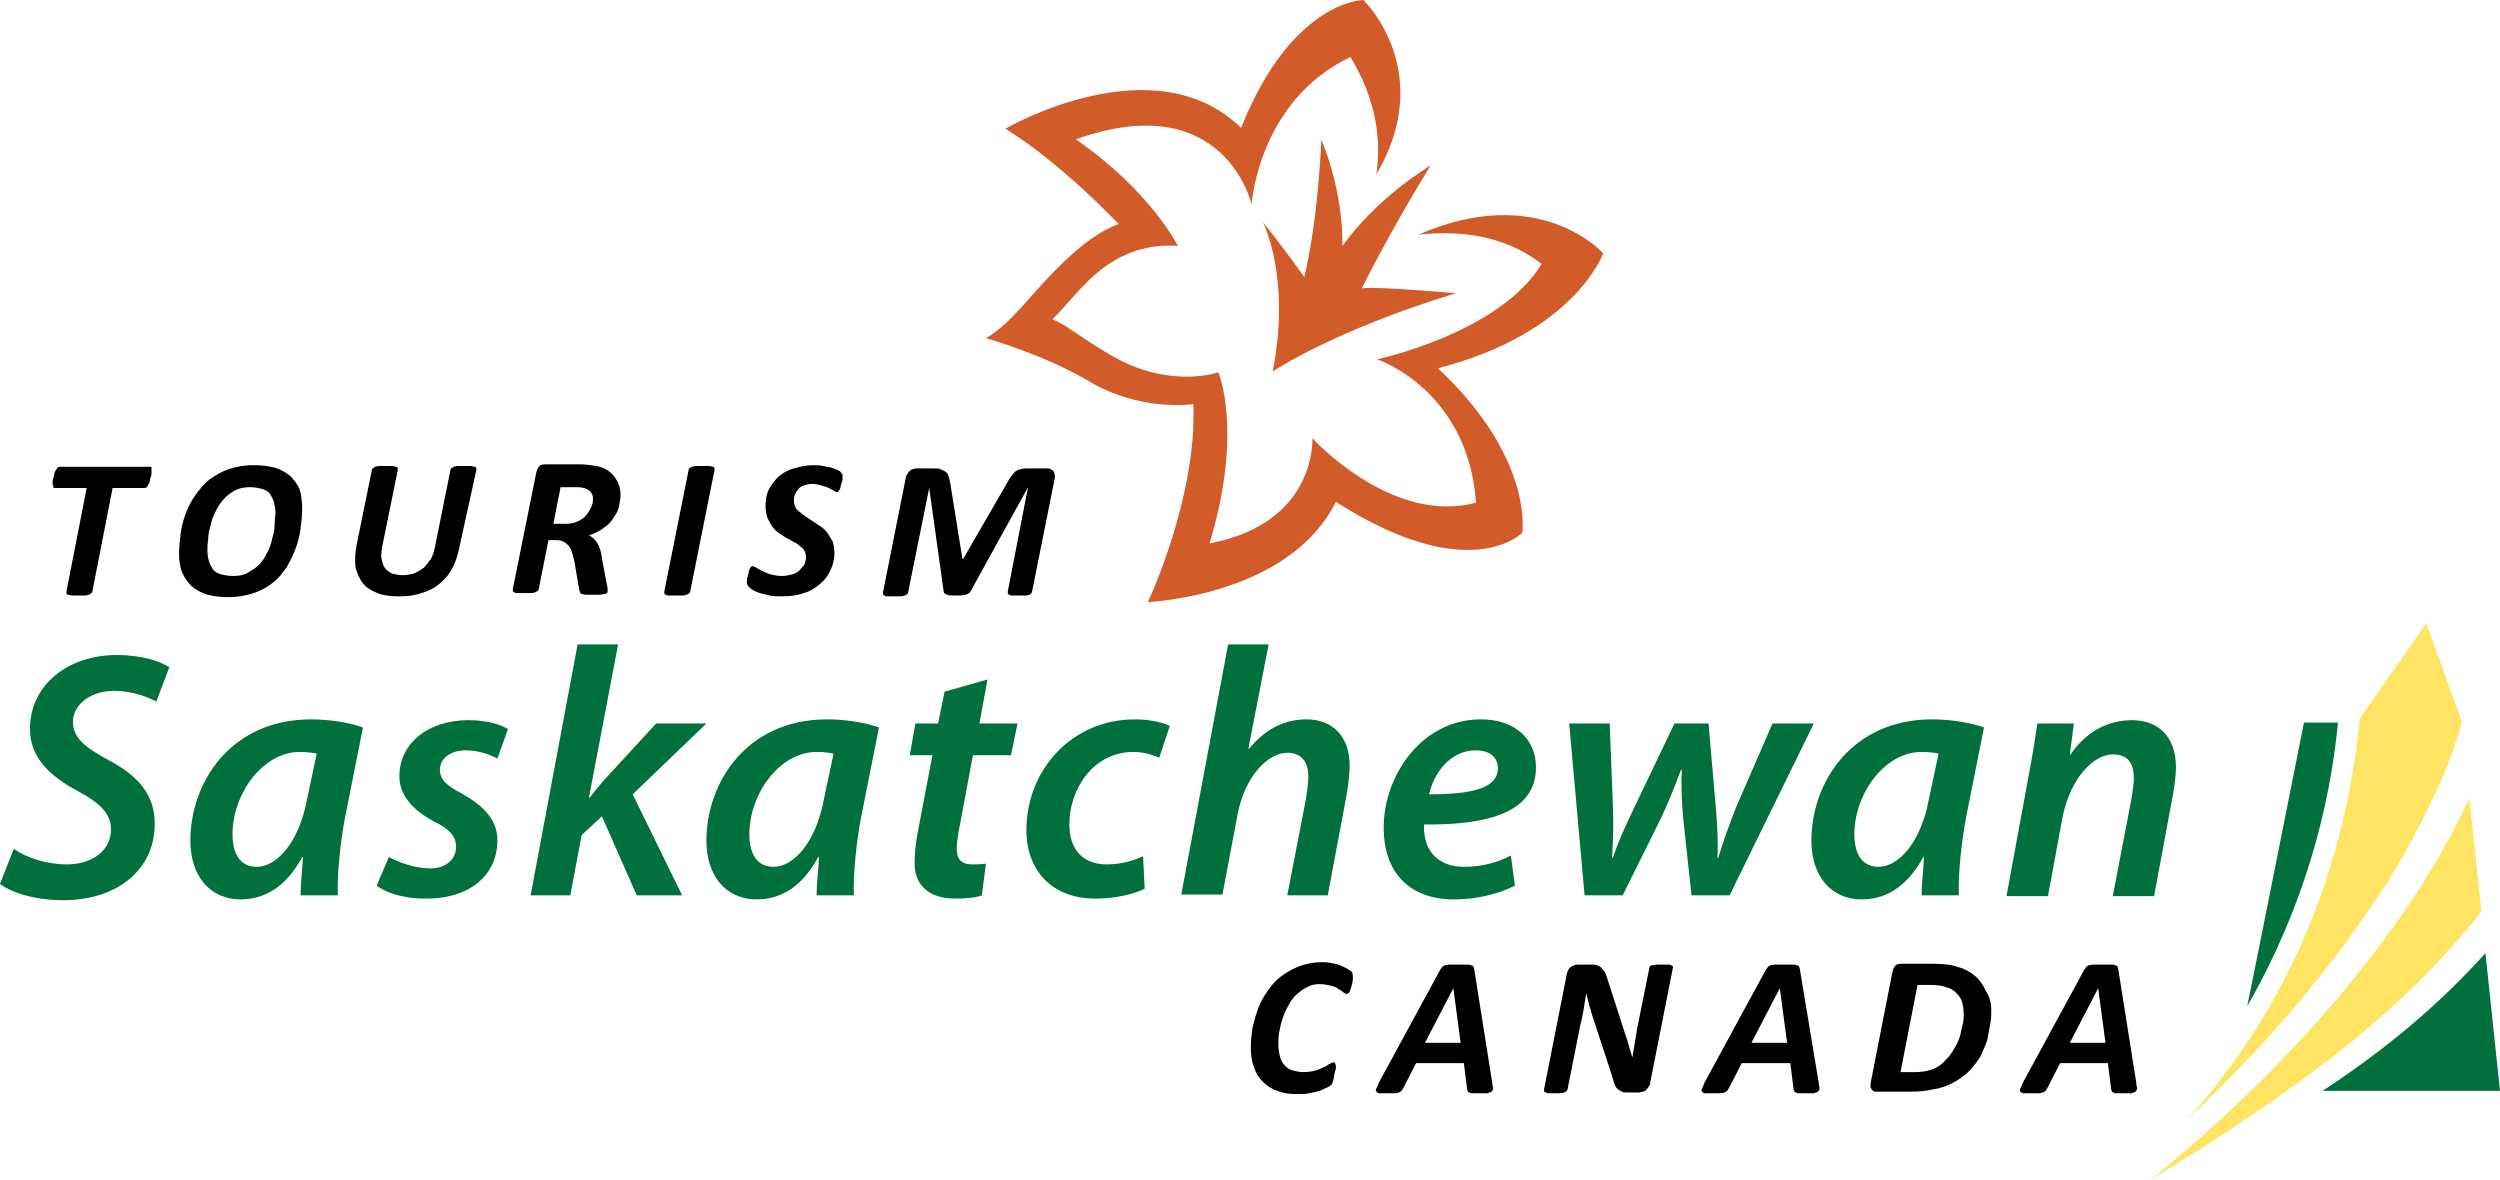 <?xml version="1.0" encoding="UTF-8"?>
<svg width="231px" height="109px" viewBox="0 0 231 109" version="1.1" xmlns="http://www.w3.org/2000/svg" xmlns:xlink="http://www.w3.org/1999/xlink">
    <title>2013NewTS Col Logo</title>
    <g id="Symbols" stroke="none" stroke-width="1" fill="none" fill-rule="evenodd">
        <g id="footer" transform="translate(-1083, -263)" fill-rule="nonzero">
            <g id="2013NewTS-Col-Logo" transform="translate(1083, 263)">
                <g id="Group" transform="translate(4.866, 42.907)" fill="#000000">
                    <path d="M9.132,0.602 C9.132,0.677 9.132,0.677 9.132,0.828 C9.132,0.903 9.132,1.054 9.057,1.129 C9.057,1.28 8.983,1.355 8.983,1.506 C8.983,1.656 8.908,1.731 8.833,1.882 C8.758,1.957 8.758,2.108 8.683,2.108 C8.608,2.183 8.533,2.183 8.459,2.183 L5.539,2.183 L3.668,11.743 C3.668,11.818 3.593,11.894 3.593,11.894 C3.518,11.969 3.443,11.969 3.368,12.044 C3.294,12.044 3.144,12.119 2.994,12.119 C2.844,12.119 2.62,12.119 2.395,12.119 C2.171,12.119 1.946,12.119 1.797,12.119 C1.647,12.119 1.497,12.044 1.422,12.044 C1.347,12.044 1.273,11.969 1.273,11.894 C1.273,11.818 1.273,11.818 1.273,11.743 L3.144,2.183 L0.225,2.183 C0.15,2.183 0.075,2.183 0.075,2.108 C0.075,2.032 0,1.957 0,1.807 C0,1.731 0,1.656 0,1.581 C0,1.506 0,1.355 0.075,1.28 C0.075,1.129 0.15,1.054 0.15,0.903 C0.15,0.753 0.225,0.677 0.299,0.527 C0.374,0.452 0.374,0.376 0.449,0.301 C0.524,0.226 0.599,0.226 0.674,0.226 L8.983,0.226 C9.057,0.226 9.132,0.226 9.132,0.301 C9.132,0.376 9.132,0.527 9.132,0.602 Z" id="Path"></path>
                    <path d="M23.055,4.215 C23.055,4.742 22.98,5.345 22.905,5.947 C22.831,6.549 22.681,7.151 22.456,7.753 C22.232,8.356 21.932,8.958 21.633,9.485 C21.259,10.012 20.884,10.539 20.36,10.915 C19.836,11.367 19.238,11.668 18.564,11.894 C17.89,12.119 17.142,12.27 16.243,12.27 C15.495,12.27 14.896,12.195 14.297,12.044 C13.773,11.894 13.249,11.593 12.875,11.291 C12.501,10.915 12.201,10.539 11.977,10.012 C11.752,9.485 11.677,8.883 11.677,8.205 C11.677,7.603 11.752,7.001 11.827,6.398 C11.902,5.796 12.052,5.194 12.276,4.592 C12.501,3.99 12.8,3.387 13.174,2.86 C13.549,2.334 13.998,1.807 14.447,1.43 C14.971,1.054 15.57,0.677 16.243,0.452 C16.917,0.226 17.666,0.075 18.564,0.075 C19.312,0.075 19.911,0.151 20.51,0.301 C21.034,0.452 21.558,0.753 21.932,1.054 C22.307,1.43 22.606,1.807 22.831,2.334 C22.98,2.86 23.055,3.463 23.055,4.215 Z M20.585,4.441 C20.585,4.065 20.51,3.764 20.435,3.463 C20.36,3.162 20.211,2.936 20.061,2.71 C19.911,2.484 19.612,2.334 19.312,2.258 C19.013,2.183 18.639,2.108 18.264,2.108 C17.74,2.108 17.291,2.183 16.842,2.409 C16.468,2.635 16.094,2.86 15.794,3.237 C15.495,3.538 15.27,3.914 15.046,4.366 C14.821,4.818 14.671,5.194 14.597,5.646 C14.447,6.097 14.372,6.474 14.372,6.925 C14.297,7.377 14.297,7.678 14.297,7.979 C14.297,8.356 14.372,8.732 14.447,8.958 C14.522,9.259 14.671,9.485 14.821,9.711 C14.971,9.936 15.27,10.087 15.57,10.162 C15.869,10.238 16.243,10.313 16.692,10.313 C17.216,10.313 17.666,10.238 18.04,10.012 C18.414,9.786 18.788,9.56 19.088,9.259 C19.387,8.958 19.612,8.581 19.836,8.13 C20.061,7.678 20.211,7.302 20.285,6.85 C20.435,6.398 20.51,6.022 20.51,5.57 C20.51,5.119 20.585,4.742 20.585,4.441 Z" id="Shape"></path>
                    <path d="M37.577,7.678 C37.427,8.431 37.203,9.108 36.903,9.635 C36.604,10.238 36.155,10.689 35.705,11.066 C35.256,11.442 34.657,11.743 34.059,11.894 C33.46,12.119 32.786,12.195 32.038,12.195 C31.214,12.195 30.541,12.119 30.017,11.894 C29.418,11.668 28.969,11.367 28.669,10.99 C28.37,10.614 28.145,10.087 27.995,9.56 C27.921,8.958 27.921,8.28 28.07,7.528 L29.493,0.527 C29.493,0.452 29.567,0.376 29.567,0.376 C29.642,0.301 29.717,0.301 29.792,0.226 C29.867,0.226 30.017,0.151 30.166,0.151 C30.316,0.151 30.541,0.151 30.765,0.151 C30.99,0.151 31.214,0.151 31.364,0.151 C31.514,0.151 31.663,0.226 31.738,0.226 C31.813,0.226 31.888,0.301 31.888,0.376 C31.888,0.452 31.888,0.452 31.888,0.527 L30.466,7.528 C30.391,7.979 30.316,8.431 30.391,8.732 C30.466,9.108 30.541,9.334 30.69,9.56 C30.84,9.786 31.064,9.936 31.364,10.087 C31.663,10.162 31.963,10.238 32.337,10.238 C32.711,10.238 33.086,10.162 33.385,10.087 C33.684,9.936 33.984,9.786 34.283,9.56 C34.508,9.334 34.732,9.033 34.957,8.732 C35.107,8.431 35.256,8.055 35.331,7.603 L36.753,0.527 C36.753,0.452 36.828,0.376 36.828,0.376 C36.903,0.301 36.978,0.301 37.053,0.226 C37.128,0.226 37.277,0.151 37.427,0.151 C37.577,0.151 37.801,0.151 38.026,0.151 C38.25,0.151 38.475,0.151 38.625,0.151 C38.774,0.151 38.849,0.226 38.999,0.226 C39.074,0.226 39.149,0.301 39.149,0.376 C39.149,0.452 39.149,0.452 39.149,0.527 L37.577,7.678 Z" id="Path"></path>
                    <path d="M52.473,2.785 C52.473,3.162 52.398,3.538 52.323,3.914 C52.248,4.291 52.024,4.667 51.799,4.968 C51.575,5.345 51.275,5.646 50.901,5.872 C50.527,6.173 50.077,6.398 49.553,6.549 C49.853,6.7 50.077,6.925 50.302,7.227 C50.527,7.603 50.676,8.055 50.751,8.657 L51.2,11.066 C51.2,11.216 51.275,11.291 51.275,11.442 C51.275,11.517 51.275,11.668 51.275,11.743 C51.275,11.818 51.275,11.818 51.2,11.894 C51.125,11.969 51.125,11.969 50.976,11.969 C50.901,11.969 50.751,12.044 50.527,12.044 C50.377,12.044 50.152,12.044 49.853,12.044 C49.628,12.044 49.404,12.044 49.254,12.044 C49.104,12.044 48.955,11.969 48.88,11.969 C48.805,11.969 48.73,11.894 48.73,11.818 C48.73,11.743 48.655,11.668 48.655,11.593 L48.206,8.958 C48.131,8.657 48.056,8.356 47.982,8.13 C47.907,7.904 47.832,7.678 47.682,7.528 C47.532,7.377 47.383,7.227 47.233,7.151 C47.083,7.076 46.859,7.001 46.559,7.001 L45.811,7.001 L44.913,11.517 C44.913,11.593 44.838,11.668 44.838,11.668 C44.763,11.743 44.688,11.743 44.613,11.818 C44.538,11.818 44.389,11.894 44.239,11.894 C44.089,11.894 43.865,11.894 43.64,11.894 C43.415,11.894 43.191,11.894 43.041,11.894 C42.891,11.894 42.742,11.894 42.667,11.818 C42.592,11.818 42.517,11.743 42.517,11.668 C42.517,11.593 42.517,11.593 42.517,11.517 L44.688,0.753 C44.763,0.452 44.838,0.301 44.987,0.151 C45.137,0 45.362,0 45.586,0 L48.73,0 C49.254,0 49.778,0.075 50.227,0.151 C50.676,0.226 51.051,0.376 51.35,0.602 C51.649,0.828 51.874,1.054 52.099,1.43 C52.398,1.957 52.473,2.409 52.473,2.785 Z M49.928,3.237 C49.928,3.086 49.928,2.936 49.853,2.785 C49.778,2.635 49.703,2.484 49.553,2.409 C49.404,2.334 49.254,2.183 49.029,2.183 C48.805,2.108 48.58,2.108 48.281,2.108 L46.934,2.108 L46.26,5.495 L47.383,5.495 C47.832,5.495 48.206,5.42 48.506,5.269 C48.805,5.119 49.104,4.968 49.254,4.742 C49.479,4.517 49.553,4.291 49.703,4.065 C49.853,3.764 49.928,3.538 49.928,3.237 Z" id="Shape"></path>
                    <path d="M58.91,11.743 C58.91,11.818 58.835,11.894 58.835,11.894 C58.761,11.969 58.686,11.969 58.611,12.044 C58.536,12.044 58.386,12.119 58.237,12.119 C58.087,12.119 57.862,12.119 57.638,12.119 C57.413,12.119 57.189,12.119 57.039,12.119 C56.889,12.119 56.739,12.119 56.665,12.044 C56.59,12.044 56.515,11.969 56.515,11.894 C56.515,11.818 56.515,11.818 56.515,11.743 L58.761,0.527 C58.761,0.452 58.761,0.376 58.835,0.376 C58.91,0.301 58.985,0.301 59.06,0.226 C59.135,0.226 59.285,0.151 59.434,0.151 C59.584,0.151 59.808,0.151 60.033,0.151 C60.258,0.151 60.482,0.151 60.632,0.151 C60.782,0.151 60.931,0.226 61.006,0.226 C61.081,0.226 61.156,0.301 61.156,0.376 C61.156,0.452 61.156,0.452 61.156,0.527 L58.91,11.743 Z" id="Path"></path>
                    <path d="M72.983,1.129 C72.983,1.204 72.983,1.28 72.983,1.355 C72.983,1.43 72.983,1.581 72.908,1.656 C72.908,1.731 72.833,1.882 72.833,1.957 C72.833,2.032 72.758,2.183 72.758,2.258 C72.683,2.334 72.683,2.409 72.609,2.484 C72.534,2.559 72.534,2.559 72.459,2.559 C72.384,2.559 72.234,2.484 72.159,2.409 C72.01,2.334 71.86,2.258 71.71,2.183 C71.561,2.108 71.336,2.032 71.037,1.957 C70.812,1.882 70.513,1.807 70.213,1.807 C69.914,1.807 69.614,1.882 69.39,1.957 C69.165,2.032 68.941,2.183 68.866,2.334 C68.716,2.484 68.641,2.635 68.566,2.86 C68.492,3.011 68.492,3.237 68.492,3.387 C68.492,3.613 68.566,3.764 68.641,3.99 C68.716,4.14 68.866,4.291 69.09,4.441 C69.24,4.592 69.465,4.742 69.689,4.893 C69.914,5.044 70.138,5.194 70.363,5.345 C70.587,5.495 70.812,5.646 71.037,5.796 C71.261,5.947 71.486,6.173 71.635,6.398 C71.785,6.624 71.935,6.925 72.085,7.151 C72.159,7.452 72.234,7.753 72.234,8.205 C72.234,8.807 72.085,9.334 71.86,9.786 C71.635,10.313 71.336,10.689 70.887,11.066 C70.438,11.442 69.989,11.743 69.39,11.894 C68.791,12.119 68.117,12.195 67.369,12.195 C66.994,12.195 66.62,12.195 66.246,12.119 C65.947,12.044 65.647,11.969 65.348,11.894 C65.123,11.818 64.899,11.743 64.674,11.593 C64.524,11.517 64.375,11.367 64.3,11.291 C64.225,11.216 64.15,11.066 64.15,10.915 C64.15,10.84 64.15,10.765 64.15,10.689 C64.15,10.614 64.15,10.463 64.225,10.388 C64.225,10.238 64.3,10.162 64.3,10.012 C64.3,9.861 64.375,9.786 64.375,9.711 C64.449,9.635 64.449,9.56 64.524,9.485 C64.599,9.41 64.599,9.41 64.674,9.41 C64.749,9.41 64.899,9.485 65.048,9.56 C65.198,9.635 65.348,9.786 65.572,9.861 C65.797,9.936 66.021,10.087 66.321,10.162 C66.62,10.238 66.994,10.313 67.369,10.313 C67.743,10.313 68.042,10.238 68.342,10.162 C68.641,10.087 68.866,9.936 69.016,9.786 C69.165,9.635 69.315,9.41 69.465,9.259 C69.54,9.033 69.614,8.807 69.614,8.581 C69.614,8.356 69.54,8.13 69.465,7.979 C69.39,7.829 69.24,7.678 69.016,7.528 C68.866,7.377 68.641,7.227 68.417,7.151 C68.192,7.001 67.968,6.85 67.743,6.775 C67.518,6.624 67.294,6.474 67.069,6.323 C66.845,6.173 66.62,5.947 66.471,5.721 C66.321,5.495 66.171,5.194 66.021,4.893 C65.947,4.592 65.872,4.215 65.872,3.839 C65.872,3.312 65.947,2.785 66.171,2.334 C66.396,1.882 66.695,1.506 67.069,1.129 C67.444,0.828 67.893,0.527 68.492,0.376 C69.016,0.226 69.614,0.075 70.288,0.075 C70.587,0.075 70.887,0.075 71.186,0.151 C71.486,0.226 71.71,0.226 71.935,0.301 C72.159,0.376 72.384,0.452 72.534,0.527 C72.683,0.602 72.833,0.677 72.833,0.753 C72.908,0.828 72.908,0.903 72.983,0.903 C72.983,0.979 72.983,1.054 72.983,1.129 Z" id="Path"></path>
                    <path d="M90.499,11.743 C90.499,11.818 90.424,11.894 90.424,11.894 C90.424,11.969 90.349,11.969 90.274,12.044 C90.199,12.044 90.05,12.119 89.9,12.119 C89.75,12.119 89.526,12.119 89.301,12.119 C89.076,12.119 88.852,12.119 88.702,12.119 C88.552,12.119 88.478,12.119 88.403,12.044 C88.328,12.044 88.253,11.969 88.253,11.894 C88.253,11.818 88.253,11.818 88.253,11.743 L90.124,2.108 L90.124,2.108 L84.81,11.743 C84.735,11.894 84.585,11.969 84.361,12.044 C84.136,12.119 83.837,12.119 83.462,12.119 C83.088,12.119 82.789,12.119 82.639,12.044 C82.489,11.969 82.34,11.894 82.34,11.818 L80.992,2.183 L80.992,2.183 L79.046,11.818 C79.046,11.894 78.971,11.969 78.971,11.969 C78.896,12.044 78.896,12.044 78.747,12.119 C78.672,12.119 78.522,12.195 78.372,12.195 C78.223,12.195 77.998,12.195 77.773,12.195 C77.549,12.195 77.324,12.195 77.175,12.195 C77.025,12.195 76.95,12.195 76.875,12.119 C76.8,12.119 76.726,12.044 76.726,11.969 C76.726,11.894 76.726,11.894 76.726,11.818 L78.821,1.28 C78.821,1.129 78.896,0.979 78.971,0.903 C79.046,0.753 79.121,0.677 79.196,0.602 C79.271,0.527 79.42,0.452 79.495,0.452 C79.645,0.376 79.72,0.376 79.869,0.376 L81.366,0.376 C81.666,0.376 81.89,0.376 82.04,0.452 C82.19,0.527 82.414,0.602 82.489,0.677 C82.639,0.753 82.714,0.903 82.789,1.129 C82.864,1.28 82.864,1.506 82.938,1.731 L84.061,8.732 L84.136,8.732 L88.178,1.731 C88.328,1.506 88.403,1.28 88.552,1.129 C88.702,0.979 88.777,0.828 88.927,0.677 C89.076,0.602 89.226,0.452 89.451,0.452 C89.6,0.376 89.825,0.376 90.124,0.376 L91.846,0.376 C91.996,0.376 92.145,0.376 92.22,0.452 C92.295,0.527 92.445,0.527 92.445,0.602 C92.52,0.677 92.52,0.753 92.595,0.903 C92.595,1.054 92.595,1.129 92.595,1.28 L90.499,11.743 Z" id="Path"></path>
                </g>
                <g id="Group" transform="translate(115.575, 88.901)" fill="#000000">
                    <path d="M9.432,1.355 C9.432,1.506 9.432,1.731 9.357,2.032 C9.282,2.334 9.207,2.559 9.132,2.71 C9.057,2.86 8.983,2.936 8.833,2.936 C8.758,2.936 8.683,2.86 8.533,2.785 C8.459,2.71 8.309,2.559 8.084,2.484 C7.935,2.334 7.71,2.258 7.411,2.183 C7.111,2.108 6.812,2.032 6.363,2.032 C5.913,2.032 5.539,2.108 5.165,2.334 C4.791,2.484 4.491,2.785 4.192,3.011 C3.892,3.312 3.668,3.613 3.443,4.065 C3.219,4.441 3.069,4.818 2.919,5.269 C2.77,5.721 2.695,6.097 2.62,6.474 C2.545,6.85 2.545,7.302 2.545,7.603 C2.545,8.055 2.62,8.431 2.695,8.732 C2.77,9.033 2.919,9.334 3.144,9.56 C3.368,9.786 3.593,9.936 3.892,10.012 C4.192,10.087 4.491,10.162 4.866,10.162 C5.315,10.162 5.689,10.087 5.988,10.012 C6.288,9.936 6.587,9.786 6.737,9.711 C6.961,9.635 7.111,9.485 7.261,9.41 C7.411,9.334 7.56,9.259 7.635,9.259 C7.71,9.259 7.785,9.259 7.785,9.334 C7.785,9.41 7.86,9.485 7.86,9.56 C7.86,9.635 7.86,9.635 7.86,9.786 C7.86,9.861 7.86,9.936 7.785,10.087 C7.785,10.162 7.71,10.313 7.71,10.463 C7.71,10.614 7.635,10.689 7.635,10.84 C7.635,10.915 7.56,11.066 7.56,11.141 C7.485,11.216 7.485,11.291 7.411,11.367 C7.336,11.442 7.186,11.517 7.036,11.593 C6.812,11.668 6.587,11.818 6.363,11.894 C6.063,11.969 5.764,12.044 5.39,12.119 C5.015,12.195 4.641,12.195 4.267,12.195 C3.593,12.195 2.994,12.119 2.47,11.894 C1.946,11.743 1.497,11.442 1.123,11.066 C0.749,10.689 0.449,10.238 0.299,9.711 C0.075,9.184 0,8.506 0,7.829 C0,7.227 0.075,6.7 0.15,6.097 C0.299,5.495 0.449,4.893 0.674,4.291 C0.898,3.689 1.198,3.162 1.572,2.635 C1.946,2.108 2.32,1.656 2.844,1.28 C3.368,0.903 3.892,0.602 4.491,0.376 C5.09,0.151 5.839,0 6.587,0 C7.036,0 7.411,0.075 7.785,0.151 C8.159,0.226 8.459,0.376 8.758,0.527 C9.057,0.677 9.207,0.828 9.357,0.903 C9.357,0.979 9.432,1.129 9.432,1.355 Z" id="Path"></path>
                    <path d="M22.307,11.141 C22.307,11.367 22.381,11.517 22.381,11.668 C22.381,11.818 22.307,11.894 22.232,11.969 C22.157,12.044 22.007,12.044 21.857,12.119 C21.633,12.119 21.408,12.119 21.109,12.119 C20.884,12.119 20.66,12.119 20.51,12.119 C20.36,12.119 20.285,12.119 20.211,12.044 C20.136,12.044 20.061,11.969 20.061,11.969 C20.061,11.894 19.986,11.818 19.986,11.743 L19.687,9.334 L15.27,9.334 L14.073,11.668 C13.998,11.743 13.998,11.818 13.923,11.894 C13.848,11.969 13.773,11.969 13.698,12.044 C13.623,12.044 13.474,12.119 13.249,12.119 C13.099,12.119 12.875,12.119 12.576,12.119 C12.276,12.119 12.052,12.119 11.902,12.119 C11.752,12.119 11.677,12.044 11.602,11.969 C11.528,11.894 11.528,11.818 11.602,11.668 C11.677,11.517 11.752,11.367 11.827,11.141 L17.516,0.677 C17.591,0.602 17.666,0.527 17.666,0.452 C17.74,0.376 17.815,0.376 17.89,0.301 C17.965,0.301 18.19,0.226 18.339,0.226 C18.564,0.226 18.788,0.226 19.088,0.226 C19.462,0.226 19.762,0.226 19.911,0.226 C20.136,0.226 20.285,0.226 20.36,0.301 C20.51,0.301 20.585,0.376 20.585,0.452 C20.585,0.527 20.66,0.602 20.66,0.753 L22.307,11.141 Z M18.714,2.409 L18.714,2.409 L16.094,7.452 L19.387,7.452 L18.714,2.409 Z" id="Shape"></path>
                    <path d="M36.903,11.141 C36.903,11.291 36.828,11.442 36.753,11.517 C36.679,11.593 36.604,11.743 36.529,11.818 C36.454,11.894 36.304,11.969 36.229,11.969 C36.08,11.969 36.005,12.044 35.855,12.044 L34.807,12.044 C34.583,12.044 34.433,12.044 34.283,11.969 C34.134,11.894 34.059,11.818 33.909,11.743 C33.834,11.668 33.684,11.517 33.61,11.291 C33.535,11.066 33.46,10.84 33.385,10.539 L31.663,5.269 C31.514,4.893 31.439,4.441 31.289,4.065 C31.214,3.689 31.064,3.237 30.99,2.86 L30.99,2.86 C30.915,3.312 30.84,3.839 30.765,4.291 C30.69,4.742 30.615,5.194 30.466,5.721 L29.268,11.743 C29.268,11.818 29.193,11.894 29.193,11.894 C29.118,11.969 29.043,11.969 28.969,12.044 C28.894,12.044 28.744,12.119 28.594,12.119 C28.445,12.119 28.295,12.119 28.07,12.119 C27.846,12.119 27.696,12.119 27.546,12.119 C27.397,12.119 27.322,12.044 27.247,12.044 C27.172,12.044 27.097,11.969 27.097,11.894 C27.097,11.818 27.097,11.818 27.097,11.743 L29.193,1.129 C29.268,0.828 29.343,0.602 29.567,0.452 C29.792,0.301 29.942,0.226 30.241,0.226 L31.514,0.226 C31.738,0.226 31.888,0.226 32.038,0.301 C32.187,0.376 32.337,0.452 32.412,0.527 C32.487,0.602 32.562,0.753 32.711,0.903 C32.786,1.054 32.861,1.28 32.936,1.506 L34.657,6.85 C34.807,7.227 34.882,7.528 34.957,7.829 C35.032,8.13 35.181,8.506 35.256,8.807 L35.256,8.807 C35.331,8.356 35.406,7.904 35.481,7.452 C35.556,7.001 35.631,6.549 35.705,6.097 L36.828,0.527 C36.828,0.452 36.903,0.376 36.903,0.376 C36.978,0.301 36.978,0.301 37.128,0.301 C37.203,0.301 37.352,0.226 37.502,0.226 C37.652,0.226 37.801,0.226 38.026,0.226 C38.25,0.226 38.4,0.226 38.55,0.226 C38.7,0.226 38.774,0.226 38.849,0.301 C38.924,0.301 38.999,0.376 38.999,0.376 C38.999,0.452 38.999,0.452 38.999,0.527 L36.903,11.141 Z" id="Path"></path>
                    <path d="M52.473,11.141 C52.473,11.367 52.548,11.517 52.548,11.668 C52.548,11.818 52.473,11.894 52.398,11.969 C52.323,12.044 52.173,12.044 52.024,12.119 C51.799,12.119 51.575,12.119 51.275,12.119 C51.051,12.119 50.826,12.119 50.676,12.119 C50.527,12.119 50.452,12.119 50.377,12.044 C50.302,12.044 50.227,11.969 50.227,11.969 C50.227,11.894 50.152,11.818 50.152,11.743 L49.853,9.334 L45.362,9.334 L44.164,11.668 C44.089,11.743 44.089,11.818 44.014,11.894 C43.939,11.969 43.865,11.969 43.79,12.044 C43.715,12.044 43.565,12.119 43.341,12.119 C43.191,12.119 42.966,12.119 42.667,12.119 C42.367,12.119 42.143,12.119 41.993,12.119 C41.843,12.119 41.769,12.044 41.694,11.969 C41.619,11.894 41.619,11.818 41.694,11.668 C41.769,11.517 41.843,11.367 41.918,11.141 L47.607,0.677 C47.682,0.602 47.757,0.527 47.757,0.452 C47.832,0.376 47.907,0.376 47.982,0.301 C48.056,0.301 48.281,0.226 48.431,0.226 C48.655,0.226 48.88,0.226 49.179,0.226 C49.553,0.226 49.853,0.226 50.003,0.226 C50.152,0.226 50.377,0.226 50.452,0.301 C50.601,0.301 50.676,0.376 50.676,0.452 C50.676,0.527 50.751,0.602 50.751,0.753 L52.473,11.141 Z M48.88,2.409 L48.88,2.409 L46.26,7.452 L49.553,7.452 L48.88,2.409 Z" id="Shape"></path>
                    <path d="M68.417,4.441 C68.417,4.818 68.417,5.194 68.342,5.57 C68.267,5.947 68.192,6.398 68.117,6.85 C68.042,7.302 67.893,7.678 67.668,8.13 C67.518,8.581 67.294,8.958 66.994,9.334 C66.695,9.711 66.396,10.087 66.021,10.388 C65.647,10.689 65.198,10.99 64.749,11.216 C64.3,11.442 63.701,11.668 63.102,11.743 C62.503,11.894 61.755,11.969 60.931,11.969 L57.937,11.969 C57.862,11.969 57.713,11.969 57.638,11.969 C57.563,11.969 57.488,11.894 57.413,11.818 C57.338,11.743 57.338,11.668 57.263,11.593 C57.263,11.517 57.263,11.367 57.263,11.216 L59.285,0.903 C59.359,0.602 59.434,0.452 59.584,0.301 C59.734,0.151 59.958,0.151 60.183,0.151 L63.027,0.151 C63.925,0.151 64.749,0.226 65.348,0.452 C65.947,0.602 66.471,0.903 66.92,1.28 C67.369,1.656 67.668,2.108 67.893,2.635 C68.267,3.162 68.417,3.764 68.417,4.441 Z M65.872,4.742 C65.872,4.366 65.797,3.99 65.722,3.689 C65.647,3.387 65.423,3.086 65.198,2.86 C64.973,2.635 64.674,2.409 64.3,2.334 C63.925,2.183 63.476,2.108 62.878,2.108 L61.605,2.108 L60.033,10.162 L61.306,10.162 C61.904,10.162 62.503,10.087 62.878,9.936 C63.327,9.786 63.701,9.56 64,9.259 C64.3,8.958 64.599,8.657 64.824,8.28 C65.048,7.904 65.273,7.528 65.423,7.151 C65.572,6.775 65.647,6.323 65.722,5.947 C65.872,5.57 65.872,5.119 65.872,4.742 Z" id="Shape"></path>
                    <path d="M81.816,11.141 C81.816,11.367 81.89,11.517 81.89,11.668 C81.89,11.818 81.816,11.894 81.741,11.969 C81.666,12.044 81.516,12.044 81.366,12.119 C81.142,12.119 80.917,12.119 80.618,12.119 C80.393,12.119 80.169,12.119 80.019,12.119 C79.869,12.119 79.795,12.119 79.72,12.044 C79.645,12.044 79.57,11.969 79.57,11.969 C79.57,11.894 79.495,11.818 79.495,11.743 L79.196,9.334 L74.779,9.334 L73.582,11.668 C73.507,11.743 73.507,11.818 73.432,11.894 C73.357,11.969 73.282,11.969 73.207,12.044 C73.133,12.044 72.983,12.119 72.758,12.119 C72.609,12.119 72.384,12.119 72.085,12.119 C71.785,12.119 71.561,12.119 71.411,12.119 C71.261,12.119 71.186,12.044 71.111,11.969 C71.037,11.894 71.037,11.818 71.111,11.668 C71.186,11.517 71.261,11.367 71.336,11.141 L77.025,0.677 C77.1,0.602 77.175,0.527 77.175,0.452 C77.25,0.376 77.324,0.376 77.399,0.301 C77.474,0.301 77.699,0.226 77.848,0.226 C77.998,0.226 78.297,0.226 78.597,0.226 C78.971,0.226 79.271,0.226 79.42,0.226 C79.645,0.226 79.795,0.226 79.869,0.301 C80.019,0.301 80.094,0.376 80.094,0.452 C80.094,0.527 80.169,0.602 80.169,0.753 L81.816,11.141 Z M78.297,2.409 L78.297,2.409 L75.678,7.452 L78.971,7.452 L78.297,2.409 Z" id="Shape"></path>
                </g>
                <g id="Group" transform="translate(0, 59.544)" fill="#00703C">
                    <path d="M1.273,18.894 C2.47,19.722 4.267,20.325 6.213,20.325 C8.309,20.325 10.255,19.195 10.255,17.088 C10.255,15.657 9.282,14.679 7.186,13.55 C4.641,12.195 2.77,10.463 2.77,7.829 C2.77,3.613 6.437,0.979 10.779,0.979 C13.174,0.979 14.821,1.581 15.645,2.108 L14.447,5.269 C13.698,4.893 12.276,4.291 10.554,4.291 C8.159,4.291 6.737,5.721 6.737,7.151 C6.737,8.657 7.935,9.56 10.03,10.689 C12.725,12.119 14.297,13.851 14.297,16.561 C14.297,20.927 10.704,23.637 5.839,23.637 C3.144,23.637 0.973,22.884 0,22.131 L1.273,18.894 Z" id="Path"></path>
                    <path d="M27.771,23.185 C27.771,22.206 27.921,21.002 27.995,19.647 L27.921,19.647 C26.349,22.583 24.253,23.561 22.232,23.561 C19.387,23.561 17.591,21.378 17.591,18.142 C17.591,12.722 21.333,6.925 28.744,6.925 C30.466,6.925 32.337,7.227 33.535,7.678 L31.888,15.959 C31.439,18.292 31.139,21.303 31.214,23.185 L27.771,23.185 Z M29.268,10.087 C28.894,10.012 28.37,9.936 27.696,9.936 C24.253,9.936 21.483,13.851 21.483,17.539 C21.483,19.195 22.082,20.55 23.729,20.55 C25.525,20.55 27.621,18.367 28.37,14.302 L29.268,10.087 Z" id="Shape"></path>
                    <path d="M35.93,19.647 C36.753,20.099 38.325,20.701 39.748,20.701 C41.245,20.701 42.143,19.798 42.143,18.744 C42.143,17.765 41.619,17.088 40.047,16.335 C38.25,15.356 36.903,14.001 36.903,12.195 C36.903,9.108 39.598,7.001 43.266,7.001 C44.913,7.001 46.26,7.377 46.934,7.829 L45.96,10.539 C45.362,10.238 44.314,9.786 43.041,9.786 C41.619,9.786 40.646,10.539 40.646,11.593 C40.646,12.496 41.32,13.098 42.667,13.776 C44.389,14.754 45.96,16.034 45.96,18.066 C45.96,21.604 43.041,23.561 39.224,23.486 C37.352,23.486 35.631,22.959 34.807,22.282 L35.93,19.647 Z" id="Path"></path>
                    <path d="M49.029,23.185 L53.371,0 L57.114,0 L54.419,14.152 L54.494,14.152 C54.943,13.55 55.467,12.948 55.916,12.421 L60.632,7.302 L65.273,7.302 L58.461,13.851 L63.027,23.185 L58.835,23.185 L55.617,15.883 L53.745,17.615 L52.697,23.185 L49.029,23.185 Z" id="Path"></path>
                    <path d="M75.453,23.185 C75.453,22.206 75.603,21.002 75.678,19.647 L75.603,19.647 C74.031,22.583 71.935,23.561 69.914,23.561 C67.069,23.561 65.273,21.378 65.273,18.142 C65.273,12.722 69.016,6.925 76.426,6.925 C78.148,6.925 80.019,7.227 81.217,7.678 L79.57,15.959 C79.121,18.292 78.821,21.303 78.896,23.185 L75.453,23.185 Z M77.025,10.087 C76.651,10.012 76.127,9.936 75.453,9.936 C72.01,9.936 69.24,13.851 69.24,17.539 C69.24,19.195 69.839,20.55 71.486,20.55 C73.282,20.55 75.378,18.367 76.127,14.302 L77.025,10.087 Z" id="Shape"></path>
                    <path d="M91.247,3.237 L90.499,7.302 L94.017,7.302 L93.418,10.238 L89.9,10.238 L88.702,16.636 C88.552,17.389 88.403,18.217 88.403,18.894 C88.403,19.798 88.777,20.325 89.825,20.325 C90.274,20.325 90.723,20.325 91.098,20.249 L90.723,23.185 C90.199,23.411 89.151,23.486 88.253,23.486 C85.633,23.486 84.51,22.056 84.51,20.249 C84.51,19.346 84.585,18.518 84.81,17.314 L86.157,10.238 L84.061,10.238 L84.585,7.302 L86.681,7.302 L87.28,4.366 L91.247,3.237 Z" id="Path"></path>
                    <path d="M105.769,22.583 C104.796,23.035 103.224,23.486 101.203,23.486 C97.236,23.486 94.84,20.927 94.84,17.163 C94.84,11.593 99.032,6.925 104.871,6.925 C106.293,6.925 107.491,7.227 108.089,7.528 L107.116,10.463 C106.517,10.238 105.769,9.936 104.721,9.936 C101.053,9.936 98.808,13.324 98.808,16.636 C98.808,19.045 100.155,20.325 102.251,20.325 C103.673,20.325 104.796,19.948 105.619,19.572 L105.769,22.583 Z" id="Path"></path>
                    <path d="M109.137,23.185 L113.479,0 L117.222,0 L115.35,9.635 L115.425,9.635 C116.773,7.979 118.494,6.925 120.74,6.925 C122.911,6.925 124.707,8.28 124.707,11.216 C124.707,12.044 124.557,13.173 124.408,14.001 L122.686,23.185 L118.943,23.185 L120.665,14.302 C120.74,13.7 120.89,13.023 120.89,12.195 C120.89,10.99 120.366,10.012 118.943,10.012 C117.147,10.012 115.051,12.195 114.377,15.582 L112.955,23.11 L109.137,23.11 L109.137,23.185 Z" id="Path"></path>
                    <path d="M139.977,22.282 C138.405,23.11 136.309,23.561 134.363,23.561 C130.022,23.561 127.851,20.852 127.851,16.937 C127.851,12.119 131.369,6.925 136.833,6.925 C139.977,6.925 141.924,8.732 141.924,11.367 C141.924,15.432 137.657,16.711 131.594,16.636 C131.519,17.163 131.669,18.292 132.043,18.894 C132.642,19.948 133.764,20.55 135.262,20.55 C137.058,20.55 138.48,20.099 139.603,19.497 L139.977,22.282 Z M136.384,9.786 C133.989,9.786 132.492,11.894 132.043,13.851 C135.935,13.851 138.405,13.324 138.405,11.442 C138.405,10.388 137.582,9.786 136.384,9.786 Z" id="Shape"></path>
                    <path d="M148.735,7.302 L149.035,15.055 C149.11,16.937 149.035,18.217 148.96,19.722 L149.035,19.722 C149.484,18.292 150.157,16.862 150.906,15.281 L154.724,7.302 L157.867,7.302 L158.541,15.055 C158.691,16.862 158.766,18.367 158.691,19.722 L158.766,19.722 C159.215,18.217 159.739,16.787 160.413,15.055 L163.781,7.302 L167.599,7.302 L159.814,23.185 L156.296,23.185 L155.547,16.26 C155.397,14.679 155.322,13.249 155.397,11.593 L155.322,11.593 C154.574,13.55 154.125,14.679 153.451,16.109 L149.933,23.185 L146.415,23.185 L144.993,7.302 L148.735,7.302 L148.735,7.302 Z" id="Path"></path>
                    <path d="M177.554,23.185 C177.554,22.206 177.704,21.002 177.779,19.647 L177.704,19.647 C176.132,22.583 174.036,23.561 172.015,23.561 C169.17,23.561 167.374,21.378 167.374,18.142 C167.374,12.722 171.117,6.925 178.527,6.925 C180.249,6.925 182.12,7.227 183.318,7.678 L181.671,15.959 C181.222,18.292 180.923,21.303 180.997,23.185 L177.554,23.185 Z M179.126,10.087 C178.752,10.012 178.228,9.936 177.554,9.936 C174.111,9.936 171.341,13.851 171.341,17.539 C171.341,19.195 171.94,20.55 173.587,20.55 C175.383,20.55 177.479,18.367 178.228,14.302 L179.126,10.087 Z" id="Shape"></path>
                    <path d="M185.414,23.185 L187.435,12.195 C187.809,10.313 188.034,8.657 188.258,7.302 L191.627,7.302 L191.252,10.162 L191.327,10.162 C192.75,8.055 194.771,7.001 197.016,7.001 C199.262,7.001 201.058,8.356 201.058,11.367 C201.058,12.119 200.909,13.173 200.759,14.001 L199.037,23.26 L195.22,23.26 L196.941,14.302 C197.016,13.7 197.166,13.023 197.166,12.421 C197.166,11.066 196.717,10.162 195.22,10.162 C193.498,10.162 191.327,12.27 190.579,15.959 L189.231,23.26 L185.414,23.26 L185.414,23.185 Z" id="Path"></path>
                </g>
                <g id="Group" transform="translate(91.098, 0)" fill="#D25B2A">
                    <path d="M41.769,34.025 C54.419,30.788 57.039,23.411 57.039,23.411 C57.039,23.411 51.2,16.787 39.972,21.68 C43.49,21.303 47.757,21.604 51.35,24.39 C47.458,30.788 36.155,33.197 36.155,33.197 C36.155,33.197 44.538,35.982 45.287,46.445 C37.502,48.553 30.166,40.499 30.166,40.499 C30.166,40.499 30.615,48.327 20.66,50.209 C23.804,39.896 21.483,34.401 21.483,34.401 C21.483,34.401 17.067,35.982 11.677,32.896 C8.908,31.315 7.261,29.885 6.138,29.508 C7.71,28.003 9.207,25.744 11.602,24.239 C14.671,22.282 17.74,22.733 17.74,22.733 C17.74,22.733 15.27,17.69 8.309,12.872 C22.082,7.979 24.552,18.894 24.552,18.894 C24.552,18.894 25.151,9.334 33.684,5.269 C36.155,9.334 36.529,13.098 36.08,16.109 C41.694,6.549 34.882,0 34.882,0 C34.882,0 28.295,0 23.579,11.818 C15.495,3.914 1.797,11.894 1.797,11.894 C1.797,11.894 6.138,14.378 12.276,20.701 C8.833,21.905 5.39,26.046 3.294,28.379 C1.198,30.713 1.134658e-13,31.24 1.134658e-13,31.24 C1.134658e-13,31.24 5.539,32.82 9.656,35.305 C14.147,37.939 18.788,37.412 19.163,37.337 C19.537,45.919 14.971,55.629 14.971,55.629 C14.971,55.629 27.995,55.102 32.337,46.37 C44.688,54.274 49.553,49.231 49.553,49.231 C49.553,49.231 50.676,42.381 41.769,34.025" id="Path"></path>
                    <path d="M25.6,20.55 C25.6,20.55 28.22,25.594 26.498,34.326 C26.498,34.326 32.038,30.562 43.415,27.099 C43.415,27.099 35.93,26.422 34.732,26.648 C34.732,26.648 37.203,21.604 41.095,15.281 C41.095,15.281 36.229,18.142 32.936,22.733 C32.936,22.733 33.16,18.217 30.99,12.872 C30.99,12.872 30.765,19.948 29.418,25.594 C29.418,25.594 27.172,22.432 25.6,20.55" id="Path"></path>
                </g>
                <g id="Group" transform="translate(198.738, 57.586)">
                    <path d="M0,51.414 C13.848,42.983 23.205,35.907 30.541,26.648 C30.316,24.239 29.717,18.97 29.418,16.184 C24.477,26.949 14.447,39.671 0,51.414 Z" id="Path" fill="#FFE363"></path>
                    <path d="M15.869,43.209 L32.262,43.209 L30.915,30.487 C26.573,35.305 21.708,39.369 15.869,43.209 Z" id="Path" fill="#00703C"></path>
                    <path d="M25.45,0 L19.312,8.807 C18.264,19.497 14.522,33.498 3.368,45.843 C10.854,38.843 16.917,31.541 21.408,24.615 C21.633,24.314 21.857,23.938 22.082,23.637 C22.082,23.637 22.082,23.561 22.082,23.561 C24.402,19.798 25.9,16.561 27.022,14.077 C27.771,12.345 28.295,10.689 28.744,9.108 L25.45,0 Z" id="Path" fill="#FFE363"></path>
                    <path d="M17.291,9.184 L14.147,9.184 C14.147,9.184 9.357,33.272 8.908,35.38 C14.222,26.121 16.543,16.937 17.291,9.184 Z" id="Path" fill="#00703C"></path>
                </g>
            </g>
        </g>
    </g>
</svg>